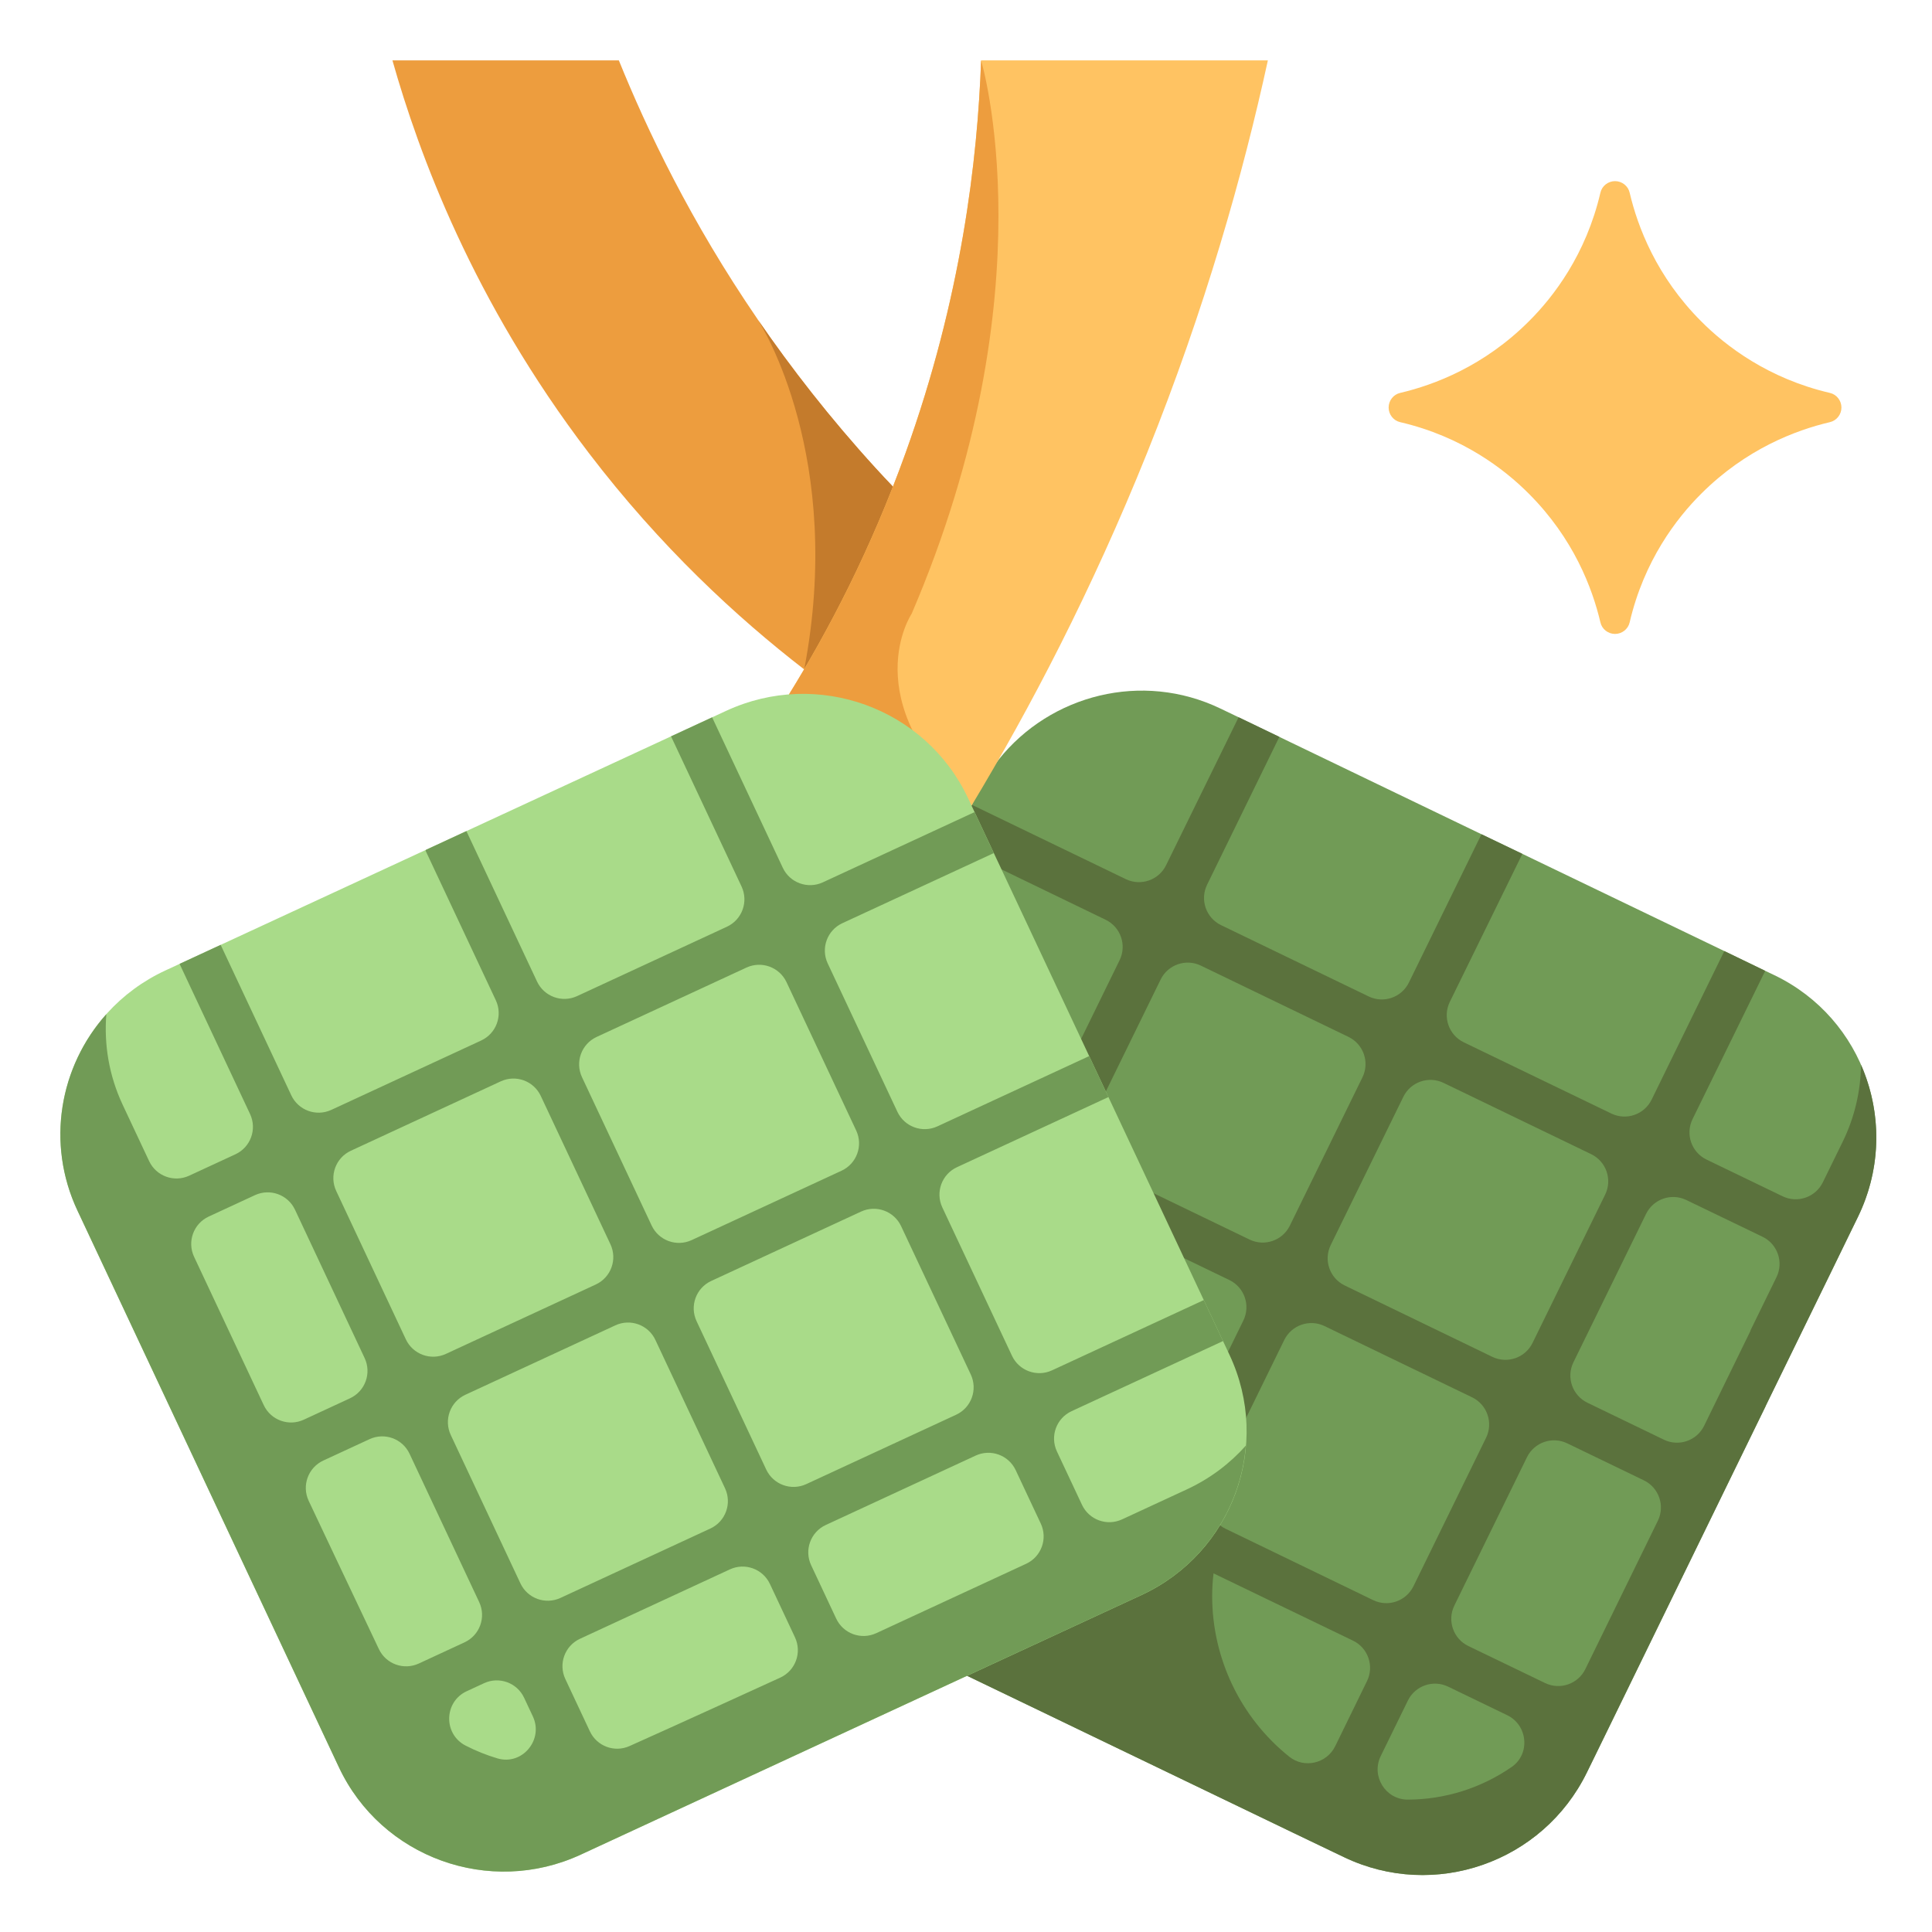 <svg width="128" height="128" viewBox="0 0 128 128" fill="none" xmlns="http://www.w3.org/2000/svg">
<path d="M61.6 39.64L53.28 44.35C48.84 40.92 43.76 36.24 39 30C31.33 19.95 27.74 10.16 26 4H41C42.86 8.59 45.74 14.65 50.2 21.16C50.2 21.16 50.2 21.17 50.21 21.18C52.41 24.38 54.98 27.69 58 31C58.38 31.42 58.77 31.83 59.16 32.24L61.6 39.64Z" fill="#ED9D3E"/>
<path d="M53.28 44.35C55.96 30.36 50.49 21.61 50.21 21.18C52.41 24.38 54.98 27.69 58 31C58.38 31.42 58.77 31.83 59.16 32.24L61.6 39.64L53.28 44.35Z" fill="#C47B2C"/>
<path d="M123.09 80.63L122.68 81.47L121.37 84.16L116.97 93.15L116.98 93.16L114.81 97.6L113.5 100.29L106.95 113.72L105.63 116.42L105.14 117.42C102.22 123.4 95.02 125.91 89.04 123.04L88.35 122.71L85.66 121.42L76.69 117.1L72.26 114.97L69.57 113.67L67.57 112.71L56.16 107.22L53.55 105.96L53.48 105.93L52.33 105.38C46.62 102.62 44.11 95.93 46.48 90.1C46.58 89.85 46.69 89.6 46.81 89.35L47.35 88.24L48.64 85.6L55.22 72.11L56.51 69.46L63.09 55.98L64.37 53.35L64.76 52.56C65.15 51.75 65.63 51.01 66.16 50.33C69.6 46.01 75.68 44.46 80.85 46.94L82.06 47.52L84.76 48.82L98.15 55.27L100.86 56.57L114.24 63.01L116.95 64.32L117.56 64.61C123.53 67.48 126 74.65 123.09 80.63Z" fill="#719B56"/>
<path d="M123.3 70.55C123.27 72.26 122.89 73.99 122.09 75.63L120.765 78.335C120.281 79.323 119.09 79.734 118.1 79.256L113.063 76.825C112.064 76.343 111.648 75.14 112.136 74.144L116.95 64.321L114.24 63.011L109.424 72.854C108.94 73.843 107.749 74.255 106.758 73.776L96.981 69.056C95.982 68.574 95.567 67.371 96.055 66.375L100.86 56.572L98.15 55.272L93.344 65.095C92.86 66.084 91.669 66.496 90.678 66.017L80.9 61.294C79.902 60.812 79.486 59.61 79.973 58.615L84.76 48.821L82.06 47.521L77.255 57.325C76.771 58.313 75.58 58.724 74.589 58.246L64.418 53.334C64.399 53.341 64.389 53.344 64.37 53.351L63.09 55.981C63.096 55.999 63.1 56.01 63.106 56.028L73.251 60.936C74.248 61.419 74.663 62.62 74.177 63.615L69.374 73.434C68.891 74.422 67.7 74.834 66.709 74.357L56.78 69.57C56.628 69.623 56.543 69.652 56.391 69.705L55.22 72.11C55.227 72.129 55.23 72.139 55.237 72.158L65.369 77.046C66.368 77.528 66.784 78.731 66.296 79.727L61.485 89.555C61.001 90.543 59.811 90.955 58.82 90.477L53.58 87.95L48.89 85.68C48.754 85.727 48.678 85.753 48.542 85.8L47.35 88.24C47.355 88.254 47.358 88.262 47.362 88.276L51.64 90.34L57.478 93.156C58.477 93.638 58.893 94.84 58.406 95.836L53.54 105.779C53.51 105.829 53.49 105.879 53.48 105.929L53.55 105.959L85.66 121.419L88.35 122.709L89.04 123.039C95.02 125.909 102.22 123.399 105.14 117.419L105.63 116.419L121.37 84.159L122.68 81.469L123.09 80.629C124.7 77.33 124.66 73.66 123.3 70.55ZM95.641 71.745L105.419 76.466C106.418 76.948 106.833 78.151 106.346 79.146L101.535 88.972C101.051 89.961 99.859 90.372 98.868 89.893L89.09 85.165C88.092 84.682 87.677 83.48 88.165 82.485L92.976 72.666C93.459 71.678 94.65 71.266 95.641 71.745ZM80.274 98.605L85.086 88.777C85.57 87.789 86.761 87.377 87.752 87.855L97.53 92.576C98.528 93.058 98.944 94.26 98.457 95.256L93.645 105.092C93.161 106.081 91.969 106.493 90.978 106.014L81.2 101.286C80.201 100.802 79.786 99.6 80.274 98.605ZM79.561 63.975L89.339 68.696C90.338 69.178 90.753 70.381 90.266 71.376L85.455 81.203C84.971 82.191 83.78 82.603 82.789 82.125L73.011 77.404C72.012 76.922 71.597 75.719 72.084 74.724L76.895 64.897C77.379 63.908 78.57 63.496 79.561 63.975ZM67.49 84.11L69.006 81.008C69.489 80.019 70.681 79.607 71.672 80.085L81.449 84.806C82.447 85.288 82.863 86.49 82.376 87.486L77.564 97.323C77.08 98.312 75.889 98.724 74.898 98.245L65.121 93.524C64.123 93.042 63.707 91.84 64.194 90.844L67.49 84.11ZM80.31 105.75C80.31 105.25 80.34 104.74 80.4 104.24L89.64 108.697C90.638 109.179 91.055 110.38 90.568 111.376L88.461 115.69C87.901 116.836 86.416 117.185 85.42 116.388C82.187 113.8 80.31 109.876 80.31 105.75ZM91.477 116.343L93.276 112.667C93.76 111.678 94.952 111.266 95.943 111.745L99.854 113.635C101.22 114.295 101.4 116.201 100.154 117.065C98.137 118.464 95.731 119.224 93.27 119.229C91.792 119.233 90.827 117.67 91.477 116.343ZM102.368 111.506L97.282 109.054C96.283 108.572 95.867 107.369 96.354 106.373L101.165 96.546C101.649 95.558 102.84 95.146 103.831 95.624L108.91 98.076C109.908 98.558 110.324 99.76 109.837 100.755L105.033 110.582C104.55 111.571 103.359 111.984 102.368 111.506ZM115.97 88.15L115.98 88.16L112.904 94.46C112.421 95.45 111.228 95.863 110.237 95.383L105.17 92.934C104.172 92.452 103.757 91.249 104.244 90.254L109.056 80.425C109.54 79.437 110.73 79.025 111.721 79.503L116.769 81.937C117.768 82.418 118.184 83.621 117.697 84.617L115.97 88.15Z" fill="#5B723D"/>
<path d="M84 4C82.35 11.57 79.85 20.41 76 30C72.32 39.15 68.23 46.96 64.37 53.37L56.28 56.17L52.27 46.01C54.9 41.76 57.7 36.41 60 30C63.7 19.73 64.77 10.56 65 4H84Z" fill="#FFC362"/>
<path d="M64.37 53.37L56.28 56.17L52.27 46.01C54.9 41.76 57.7 36.41 60 30C63.7 19.73 64.77 10.56 65 4C65 4 69.6 19.21 60.4 40.66C60.4 40.66 56.59 46.34 64.37 53.37Z" fill="#ED9D3E"/>
<path d="M122 27C122 27.46 121.68 27.87 121.23 27.97C118.97 28.5 115.67 29.75 112.71 32.71C111.07 34.34 108.92 37.15 107.97 41.23C107.87 41.68 107.46 42 107 42C106.54 42 106.13 41.68 106.03 41.23C105.5 38.97 104.25 35.67 101.29 32.71C99.66 31.07 96.85 28.92 92.77 27.97C92.32 27.87 92 27.46 92 27C92 26.54 92.32 26.13 92.77 26.03C95.03 25.5 98.33 24.25 101.29 21.29C102.93 19.66 105.08 16.85 106.03 12.77C106.13 12.32 106.54 12 107 12C107.46 12 107.87 12.32 107.97 12.77C108.5 15.03 109.75 18.33 112.71 21.29C114.34 22.93 117.15 25.08 121.23 26.03C121.68 26.13 122 26.54 122 27Z" fill="#FFC362"/>
<path d="M22.454 117.084L5.133 80.204C2.318 74.21 4.93 67.087 10.966 64.292L48.112 47.094C54.148 44.299 61.323 46.892 64.138 52.885L81.459 89.765C84.274 95.758 81.662 102.882 75.626 105.677L38.48 122.875C32.444 125.67 25.269 123.077 22.454 117.084Z" fill="#A9DB89"/>
<path d="M78.626 98.678L74.336 100.664C73.338 101.126 72.153 100.695 71.685 99.699L70.023 96.16C69.552 95.156 69.987 93.961 70.993 93.495L81.028 88.849L79.753 86.134L69.698 90.789C68.7 91.251 67.515 90.82 67.047 89.824L62.431 79.995C61.96 78.991 62.395 77.796 63.401 77.33L73.436 72.684L72.161 69.969L62.106 74.624C61.108 75.086 59.923 74.655 59.455 73.659L54.838 63.829C54.367 62.825 54.802 61.63 55.808 61.164L65.843 56.518L64.568 53.803L54.513 58.458C53.515 58.92 52.33 58.489 51.862 57.493L47.18 47.525L44.458 48.785L49.13 58.733C49.601 59.737 49.166 60.932 48.16 61.398L38.232 65.995C37.233 66.457 36.049 66.026 35.581 65.03L30.9 55.062L28.22 56.303C28.211 56.327 28.206 56.34 28.198 56.364L32.85 66.271C33.321 67.275 32.886 68.47 31.88 68.936L21.95 73.533C20.951 73.995 19.767 73.564 19.299 72.568L14.619 62.599L11.903 63.857C11.902 63.86 11.901 63.862 11.9 63.865L16.568 73.809C17.039 74.813 16.604 76.008 15.598 76.474L12.532 77.893C11.534 78.355 10.349 77.924 9.881 76.928L8.131 73.202C7.216 71.255 6.884 69.189 7.046 67.191C3.951 70.653 3.035 75.74 5.131 80.202L5.562 81.119L5.789 81.602L13.154 97.284L13.768 98.592L20.746 113.45L21.59 115.247L22.452 117.082C25.267 123.075 32.442 125.668 38.478 122.873L72.553 107.097L74.693 106.106L75.623 105.675C79.698 103.788 82.203 99.928 82.541 95.775C81.482 96.965 80.168 97.964 78.626 98.678ZM67.984 103.605L58.052 108.203C57.053 108.665 55.869 108.234 55.401 107.238L53.74 103.699C53.269 102.695 53.704 101.5 54.71 101.034L64.641 96.436C65.639 95.974 66.824 96.405 67.292 97.401L68.954 100.94C69.426 101.943 68.991 103.139 67.984 103.605ZM39.081 114.705L37.454 111.239C36.983 110.235 37.418 109.04 38.424 108.574L48.358 103.975C49.357 103.513 50.541 103.944 51.009 104.94L52.67 108.479C53.141 109.483 52.706 110.678 51.7 111.144C51.7 111.144 45.016 114.204 41.703 115.683C40.708 116.127 39.544 115.692 39.081 114.705ZM34.479 104.902L29.864 95.071C29.393 94.067 29.828 92.872 30.834 92.406L40.769 87.807C41.768 87.345 42.952 87.776 43.42 88.772L48.035 98.603C48.506 99.607 48.071 100.802 47.065 101.268L37.131 105.867C36.131 106.33 34.947 105.898 34.479 104.902ZM63.346 93.73L53.416 98.327C52.417 98.789 51.233 98.358 50.765 97.362L46.15 87.532C45.679 86.528 46.114 85.333 47.12 84.867L57.049 80.27C58.047 79.808 59.232 80.239 59.7 81.235L64.317 91.064C64.788 92.068 64.353 93.264 63.346 93.73ZM52.108 65.069L56.725 74.898C57.196 75.902 56.761 77.097 55.755 77.563L45.825 82.16C44.826 82.622 43.642 82.191 43.174 81.195L38.558 71.365C38.087 70.361 38.522 69.166 39.528 68.7L49.457 64.103C50.455 63.643 51.64 64.074 52.108 65.069ZM35.827 72.607L40.443 82.436C40.914 83.44 40.479 84.635 39.473 85.101L29.54 89.7C28.541 90.162 27.357 89.731 26.889 88.735L22.275 78.905C21.804 77.901 22.239 76.706 23.245 76.24L33.176 71.642C34.175 71.18 35.359 71.611 35.827 72.607ZM13.828 80.6L16.893 79.181C17.892 78.719 19.076 79.15 19.544 80.146L24.158 89.976C24.629 90.98 24.194 92.175 23.188 92.641L20.125 94.059C19.127 94.521 17.942 94.09 17.474 93.094L12.858 83.265C12.387 82.262 12.822 81.066 13.828 80.6ZM20.45 99.43C19.979 98.426 20.414 97.231 21.42 96.765L24.482 95.348C25.481 94.886 26.665 95.317 27.133 96.313L31.748 106.144C32.219 107.148 31.784 108.343 30.778 108.809L27.749 110.212C26.755 110.672 25.577 110.251 25.105 109.262C23.553 106.005 20.45 99.43 20.45 99.43ZM30.92 112.048L32.072 111.515C33.071 111.053 34.255 111.484 34.723 112.48L35.303 113.716C36.03 115.265 34.594 116.985 32.954 116.497C32.226 116.281 31.519 115.996 30.843 115.648C29.363 114.884 29.409 112.748 30.92 112.048Z" fill="#719B56"/>
</svg>
